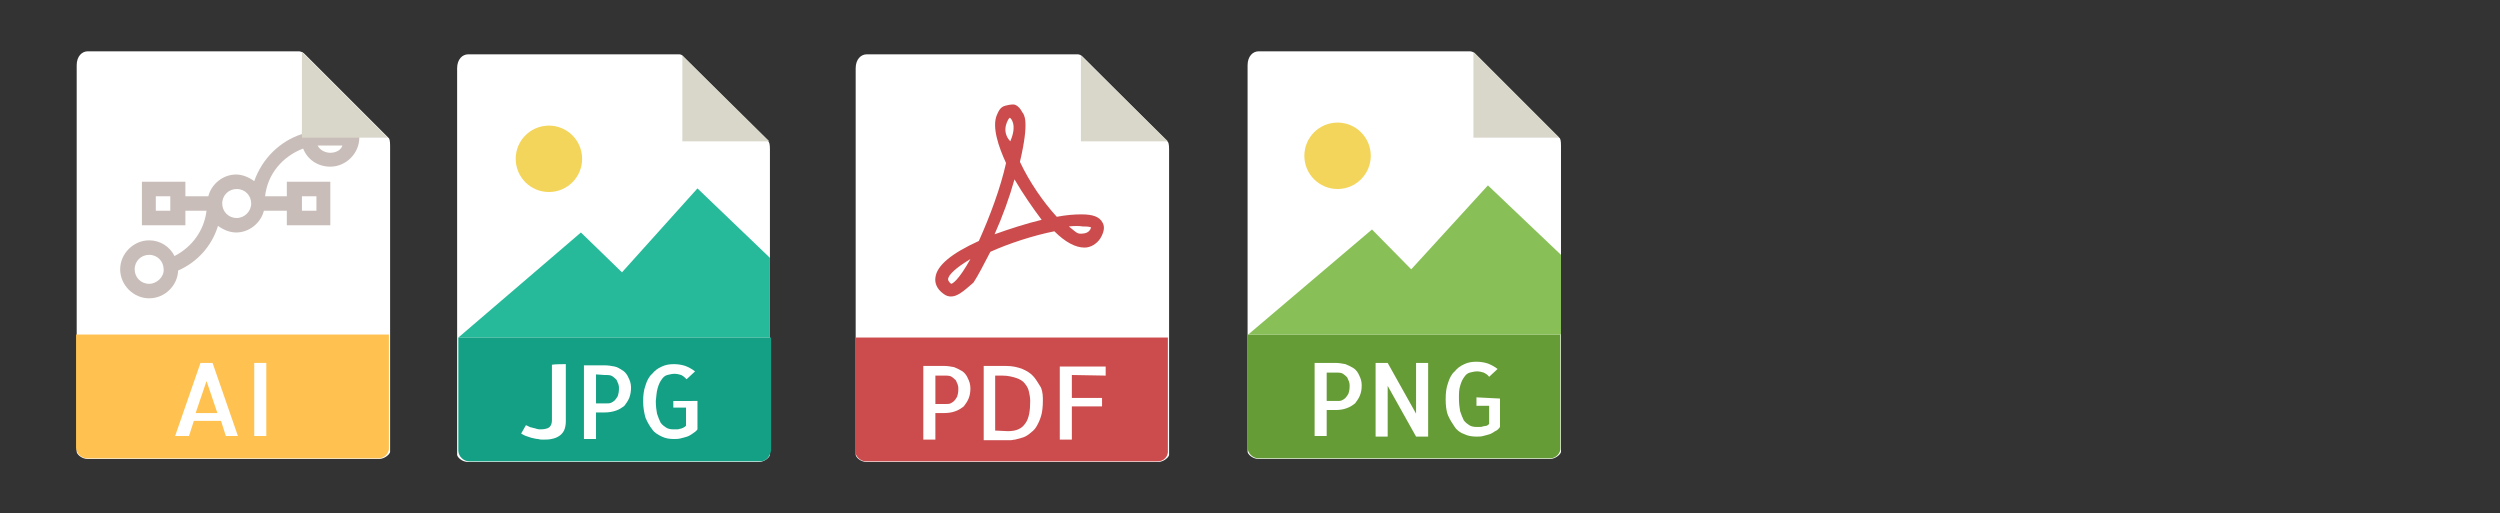 <?xml version="1.0" encoding="utf-8"?>
<!-- Generator: Adobe Illustrator 19.0.0, SVG Export Plug-In . SVG Version: 6.00 Build 0)  -->
<svg version="1.1" id="Camada_1" xmlns="http://www.w3.org/2000/svg" xmlns:xlink="http://www.w3.org/1999/xlink" x="0px" y="0px"
	 viewBox="-542 458 414 85" style="enable-background:new -542 458 414 85;" xml:space="preserve">
<rect x="-542" y="458" width="414" height="85" fill="#333333" stroke="none"/>
<style type="text/css">
	.st0{fill:#FFFFFF;}
	.st1{fill:#FFC14F;}
	.st2{fill:#C8BDB8;}
	.st3{fill:#D9D7CA;}
	.st4{fill:#F3D55B;}
	.st5{fill:#26B99A;}
	.st6{fill:#14A085;}
	.st7{fill:#CC4B4C;}
	.st8{fill:#659C35;}
	.st9{fill:#88C057;}
</style>
<g>
	<path class="st0" d="M-492.5,466.5h-35c-0.9,0-1.8,0.8-1.8,2.3v64c0,0.4,0.8,1.2,1.8,1.2h48.3c0.9,0,1.8-0.8,1.8-1.2v-50.7
		c0-0.8-0.1-1.2-0.3-1.3l-14-14C-492,466.6-492.3,466.5-492.5,466.5z"/>
	<path class="st1" d="M-479.3,533.9h-48.3c-0.9,0-1.8-0.8-1.8-1.8v-18.7h51.8v18.7C-477.5,533-478.3,533.9-479.3,533.9z"/>
	<g>
		<path class="st0" d="M-513,530.2l4.2-12.1h2l4.2,12.1h-2l-0.8-2.5h-4.5l-0.8,2.5H-513z M-509.6,526.4h3.6l-1.8-5.3L-509.6,526.4z"
			/>
		<path class="st0" d="M-497.9,530.2h-2v-12.1h2V530.2z"/>
	</g>
	<path class="st2" d="M-492,479.7v0.5c-3.7,1.2-6.6,4.1-7.9,7.8c-0.8-0.6-1.9-1.1-3-1.1c-2.2,0-4.1,1.6-4.6,3.6h-3.8v-2.4h-7.2v7.2
		h7.2v-2.4h3.5c-0.4,3.3-2.4,6-5.3,7.5c-0.8-1.6-2.4-2.6-4.2-2.6c-2.6,0-4.8,2.2-4.8,4.8s2.2,4.8,4.8,4.8c2.6,0,4.7-2.1,4.8-4.6
		c3.2-1.4,5.6-4.1,6.6-7.4c0.8,0.6,1.9,1.1,3,1.1c2.2,0,4.1-1.6,4.6-3.6h3.8v2.4h7.2v-7.2h-7.2v2.4h-3.6c0.4-3.7,2.9-6.6,6.3-7.9
		c0.7,1.8,2.4,3,4.5,3c2.6,0,4.8-2.2,4.8-4.8v-1.2h-9.5V479.7z M-513.8,492.9h-2.4v-2.4h2.4V492.9z M-517.3,505
		c-1.4,0-2.4-1.1-2.4-2.4c0-1.4,1.1-2.4,2.4-2.4c1.4,0,2.4,1.1,2.4,2.4C-514.8,503.8-516,505-517.3,505z M-492,490.5h2.4v2.4h-2.4
		C-492,492.9-492,490.5-492,490.5z M-502.8,494.1c-1.4,0-2.4-1.1-2.4-2.4c0-1.4,1.1-2.4,2.4-2.4c1.4,0,2.4,1.1,2.4,2.4
		S-501.5,494.1-502.8,494.1z M-487.3,483.3c-0.8,0-1.7-0.4-2.1-1.2c0.3,0,0.5,0,0.8,0h3.3C-485.5,482.8-486.3,483.3-487.3,483.3z"/>
	<polygon class="st3" points="-492,466.6 -492,480.8 -477.8,480.8 	"/>
</g>
<g>
	<path class="st0" d="M-429.5,467h-35c-0.9,0-1.8,0.8-1.8,2.3v64c0,0.4,0.8,1.2,1.8,1.2h48.2c0.9,0,1.8-0.8,1.8-1.2v-50.6
		c0-0.8-0.1-1.2-0.3-1.3l-14-14C-429,467.1-429.3,467-429.5,467z"/>
	<polygon class="st3" points="-429,467.2 -429,481.4 -414.6,481.4 	"/>
	<circle class="st4" cx="-451.1" cy="484.3" r="5.5"/>
	<polygon class="st5" points="-466.1,513.9 -453,513.9 -414.5,513.9 -414.5,500.7 -426.5,489.2 -439,503.1 -445.8,496.5 	"/>
	<path class="st6" d="M-416.1,534.4h-48.2c-0.9,0-1.8-0.8-1.8-1.8v-18.7h51.8v18.7C-414.5,533.6-415.1,534.4-416.1,534.4z"/>
	<g>
		<path class="st0" d="M-448.3,518.3v9.5c0,0.5-0.1,1.1-0.3,1.5s-0.5,0.7-0.8,0.9c-0.3,0.2-0.7,0.4-1.3,0.5
			c-0.4,0.1-0.9,0.1-1.4,0.1c-0.2,0-0.5,0-0.8-0.1c-0.3,0-0.6-0.1-1.1-0.2c-0.3-0.1-0.6-0.2-0.9-0.3c-0.3-0.1-0.6-0.3-0.8-0.4
			l0.8-1.4c0.1,0.1,0.3,0.1,0.4,0.2c0.2,0.1,0.4,0.2,0.6,0.2c0.2,0.1,0.5,0.1,0.7,0.2c0.3,0.1,0.5,0.1,0.7,0.1
			c0.6,0,1.1-0.1,1.4-0.3s0.5-0.6,0.5-1.2v-9.2C-450.3,518.3-448.3,518.3-448.3,518.3z"/>
		<path class="st0" d="M-443.3,530.7h-2v-12.2h3.5c0.5,0,1.1,0.1,1.6,0.2c0.5,0.1,0.9,0.4,1.4,0.7c0.4,0.3,0.7,0.7,0.9,1.2
			c0.2,0.4,0.4,0.9,0.4,1.6c0,0.6-0.1,1.2-0.3,1.7s-0.5,0.9-0.8,1.3c-0.4,0.3-0.8,0.6-1.4,0.8c-0.6,0.2-1.2,0.3-1.8,0.3h-1.5V530.7
			L-443.3,530.7z M-443.3,520v4.8h1.8c0.2,0,0.5,0,0.7-0.1c0.2-0.1,0.4-0.2,0.6-0.4c0.2-0.2,0.3-0.4,0.5-0.7
			c0.1-0.3,0.2-0.7,0.2-1.3c0-0.2,0-0.4-0.1-0.7c-0.1-0.2-0.2-0.5-0.3-0.7c-0.2-0.2-0.4-0.4-0.7-0.6s-0.7-0.2-1.3-0.2L-443.3,520
			L-443.3,520z"/>
		<path class="st0" d="M-426.5,524.4v4.7c-0.2,0.3-0.5,0.5-0.8,0.7s-0.6,0.4-0.9,0.5c-0.3,0.1-0.7,0.2-1.1,0.3
			c-0.4,0.1-0.7,0.1-1.1,0.1c-0.7,0-1.4-0.1-2-0.4s-1.2-0.6-1.6-1.2c-0.4-0.5-0.8-1.2-1.1-1.9c-0.2-0.7-0.4-1.7-0.4-2.7
			s0.1-1.9,0.4-2.7c0.2-0.7,0.6-1.5,1.1-1.9c0.4-0.5,0.9-0.9,1.6-1.2c0.6-0.3,1.3-0.4,2-0.4c0.6,0,1.3,0.1,1.9,0.3
			c0.5,0.2,1.1,0.5,1.6,0.9l-1.4,1.3c-0.3-0.3-0.5-0.5-0.9-0.7c-0.3-0.1-0.7-0.2-1.1-0.2c-0.4,0-0.8,0.1-1.2,0.2
			c-0.4,0.1-0.7,0.4-0.9,0.7c-0.3,0.4-0.5,0.8-0.7,1.5c-0.2,0.7-0.2,1.3-0.3,2.1c0,0.8,0.1,1.6,0.2,2.1c0.2,0.6,0.4,1.1,0.6,1.5
			c0.3,0.4,0.6,0.6,0.9,0.8c0.3,0.2,0.7,0.3,1.2,0.3c0.1,0,0.3,0,0.5,0c0.2,0,0.4,0,0.6-0.1c0.2,0,0.4-0.1,0.6-0.2s0.3-0.2,0.4-0.3
			v-3h-2.1v-1.1H-426.5L-426.5,524.4z"/>
	</g>
</g>
<g>
	<path class="st0" d="M-363.5,467h-35c-0.9,0-1.8,0.8-1.8,2.3v64c0,0.4,0.8,1.2,1.8,1.2h48.3c0.9,0,1.8-0.8,1.8-1.2v-50.6
		c0-0.8-0.1-1.2-0.3-1.3l-14-14C-363,467.1-363.3,467-363.5,467z"/>
	<polygon class="st3" points="-363,467.2 -363,481.4 -348.6,481.4 	"/>
	<path class="st7" d="M-384.5,507.1L-384.5,507.1c-0.4,0-0.8-0.1-1.2-0.4c-1.3-0.9-1.5-2-1.4-2.7c0.2-2,2.6-4,7.2-6.1
		c1.8-4,3.6-8.8,4.5-12.9c-1.2-2.6-2.4-6-1.5-8c0.3-0.7,0.6-1.3,1.4-1.5c0.3-0.1,0.9-0.2,1.3-0.2c0.6,0,1.2,0.7,1.5,1.3
		c0.3,0.4,1.2,1.4-0.4,8.2c1.6,3.4,3.9,6.7,6.1,9.1c1.6-0.3,2.9-0.4,4.1-0.4c1.9,0,3,0.4,3.5,1.4c0.4,0.7,0.2,1.6-0.4,2.6
		c-0.6,0.9-1.6,1.5-2.6,1.5c-1.5,0-3.2-0.9-5-2.7c-3.5,0.7-7.5,2-10.6,3.4c-1.1,2.1-2,3.9-2.8,5.1
		C-382.5,506.3-383.5,507.1-384.5,507.1z M-381.3,500.9c-2.5,1.5-3.6,2.6-3.7,3.3c0,0.1,0,0.4,0.5,0.8
		C-384.3,505-383.3,504.5-381.3,500.9z M-365,495.5c0.9,0.7,1.3,1.2,1.9,1.2c0.3,0,1.1,0,1.5-0.5c0.2-0.2,0.2-0.4,0.3-0.5
		c-0.1-0.1-0.3-0.2-1.4-0.2C-363.3,495.4-364.1,495.4-365,495.5z M-374,487.7c-0.8,2.9-2,6.2-3.3,9.1c2.5-0.9,5.3-1.8,7.8-2.4
		C-371,492.4-372.6,490.1-374,487.7z M-374.8,477.5c-0.1,0-1.6,2.1,0.1,3.9C-373.5,478.7-374.6,477.5-374.8,477.5z"/>
	<path class="st7" d="M-350.3,534.4h-48.3c-0.9,0-1.8-0.8-1.8-1.8v-18.7h51.8v18.7C-348.5,533.6-349.3,534.4-350.3,534.4z"/>
	<g>
		<path class="st0" d="M-387.1,530.8h-2v-12.2h3.5c0.5,0,1.1,0.1,1.6,0.2c0.5,0.2,0.9,0.4,1.4,0.7c0.4,0.3,0.7,0.7,0.9,1.2
			c0.2,0.4,0.4,0.9,0.4,1.6s-0.1,1.2-0.3,1.7c-0.2,0.5-0.5,0.9-0.8,1.3c-0.4,0.3-0.8,0.6-1.4,0.8c-0.5,0.2-1.2,0.3-1.8,0.3h-1.5
			L-387.1,530.8L-387.1,530.8z M-387.1,520.1v4.8h1.8c0.2,0,0.5,0,0.7-0.1s0.4-0.2,0.6-0.4c0.2-0.2,0.3-0.4,0.5-0.7
			c0.1-0.3,0.2-0.7,0.2-1.3c0-0.2,0-0.4-0.1-0.7c-0.1-0.2-0.2-0.5-0.3-0.7c-0.2-0.2-0.4-0.4-0.7-0.6c-0.3-0.2-0.7-0.2-1.3-0.2h-1.4
			V520.1z"/>
		<path class="st0" d="M-369.3,524.4c0,0.9-0.1,1.9-0.3,2.5c-0.2,0.7-0.5,1.3-0.8,1.8c-0.3,0.5-0.7,0.8-1.2,1.2
			c-0.4,0.3-0.8,0.5-1.2,0.6c-0.4,0.1-0.7,0.2-1.1,0.3c-0.3,0-0.5,0.1-0.7,0.1h-4.5v-12.3h3.7c1.1,0,1.9,0.2,2.7,0.5
			c0.7,0.3,1.4,0.7,1.9,1.3c0.5,0.6,0.8,1.2,1.2,1.8C-369.3,523-369.3,523.7-369.3,524.4z M-375.1,529.4c1.4,0,2.3-0.4,2.9-1.3
			c0.6-0.8,0.8-2.1,0.8-3.7c0-0.5-0.1-1.1-0.2-1.5c-0.1-0.5-0.3-0.9-0.7-1.4c-0.3-0.4-0.8-0.7-1.4-0.9c-0.6-0.2-1.4-0.4-2.3-0.4
			h-1.2v9.1L-375.1,529.4L-375.1,529.4z"/>
		<path class="st0" d="M-364.5,520.1v3.8h5v1.4h-5v5.5h-2v-12.1h7.6v1.5L-364.5,520.1L-364.5,520.1z"/>
	</g>
</g>
<g>
	<path class="st0" d="M-298.6,466.5h-35c-0.9,0-1.8,0.8-1.8,2.3v64c0,0.4,0.8,1.2,1.8,1.2h48.3c0.9,0,1.8-0.8,1.8-1.2v-50.7
		c0-0.8-0.1-1.2-0.3-1.3l-14-14C-298.1,466.6-298.3,466.5-298.6,466.5z"/>
	<path class="st8" d="M-285.3,533.9h-48.3c-0.9,0-1.8-0.8-1.8-1.8v-18.7h51.8v18.7C-283.5,533-284.3,533.9-285.3,533.9z"/>
	<polygon class="st3" points="-298,466.6 -298,480.8 -283.8,480.8 	"/>
	<g>
		<path class="st0" d="M-322.3,530.2h-2v-12.1h3.5c0.5,0,1.1,0.1,1.6,0.2c0.5,0.2,0.9,0.4,1.4,0.7c0.4,0.3,0.7,0.7,0.9,1.2
			c0.2,0.4,0.4,0.9,0.4,1.6s-0.1,1.2-0.3,1.7c-0.2,0.5-0.5,0.9-0.8,1.3c-0.4,0.3-0.8,0.6-1.4,0.8c-0.5,0.2-1.2,0.3-1.8,0.3h-1.5
			V530.2L-322.3,530.2z M-322.3,519.6v4.8h1.8c0.2,0,0.5,0,0.7-0.1s0.4-0.2,0.6-0.4c0.2-0.2,0.3-0.4,0.5-0.7
			c0.1-0.3,0.2-0.7,0.2-1.3c0-0.2,0-0.4-0.1-0.7c-0.1-0.2-0.2-0.5-0.3-0.7c-0.2-0.2-0.4-0.4-0.7-0.6c-0.3-0.2-0.7-0.2-1.3-0.2h-1.4
			V519.6z"/>
		<path class="st0" d="M-305.5,518.1v12.2h-2l-4.7-8.4v8.4h-2v-12.2h2l4.7,8.4v-8.4H-305.5z"/>
		<path class="st0" d="M-293.6,524v4.7c-0.2,0.3-0.5,0.6-0.8,0.7c-0.3,0.2-0.6,0.4-0.9,0.5c-0.3,0.1-0.7,0.2-1.1,0.3
			c-0.3,0.1-0.7,0.1-1.1,0.1c-0.7,0-1.4-0.1-2-0.4c-0.6-0.2-1.2-0.6-1.6-1.2c-0.4-0.6-0.8-1.2-1.1-1.9c-0.3-0.7-0.4-1.7-0.4-2.7
			s0.1-1.9,0.4-2.7c0.2-0.7,0.6-1.5,1.1-1.9c0.4-0.5,0.9-0.9,1.6-1.2c0.6-0.3,1.3-0.4,2-0.4c0.6,0,1.3,0.1,1.9,0.3
			c0.5,0.2,1.1,0.5,1.6,0.9l-1.4,1.3c-0.2-0.3-0.5-0.5-0.9-0.7c-0.3-0.1-0.7-0.2-1.1-0.2c-0.4,0-0.8,0.1-1.2,0.2
			c-0.4,0.1-0.7,0.4-0.9,0.7c-0.3,0.4-0.5,0.8-0.7,1.5c-0.2,0.6-0.2,1.3-0.2,2.1s0.1,1.6,0.2,2.1c0.2,0.6,0.4,1.1,0.6,1.5
			c0.3,0.4,0.6,0.6,0.9,0.8c0.3,0.2,0.7,0.3,1.2,0.3c0.1,0,0.3,0,0.5,0s0.4,0,0.6-0.1c0.2,0,0.4-0.1,0.6-0.1
			c0.2-0.1,0.3-0.2,0.4-0.3v-3h-2.1v-1.4L-293.6,524L-293.6,524L-293.6,524z"/>
	</g>
	<circle class="st4" cx="-320.5" cy="483.8" r="5.5"/>
	<polygon class="st9" points="-335.3,513.4 -322,513.4 -283.5,513.4 -283.5,500.2 -295.6,488.7 -308.3,502.6 -314.8,496 	"/>
</g>
</svg>
